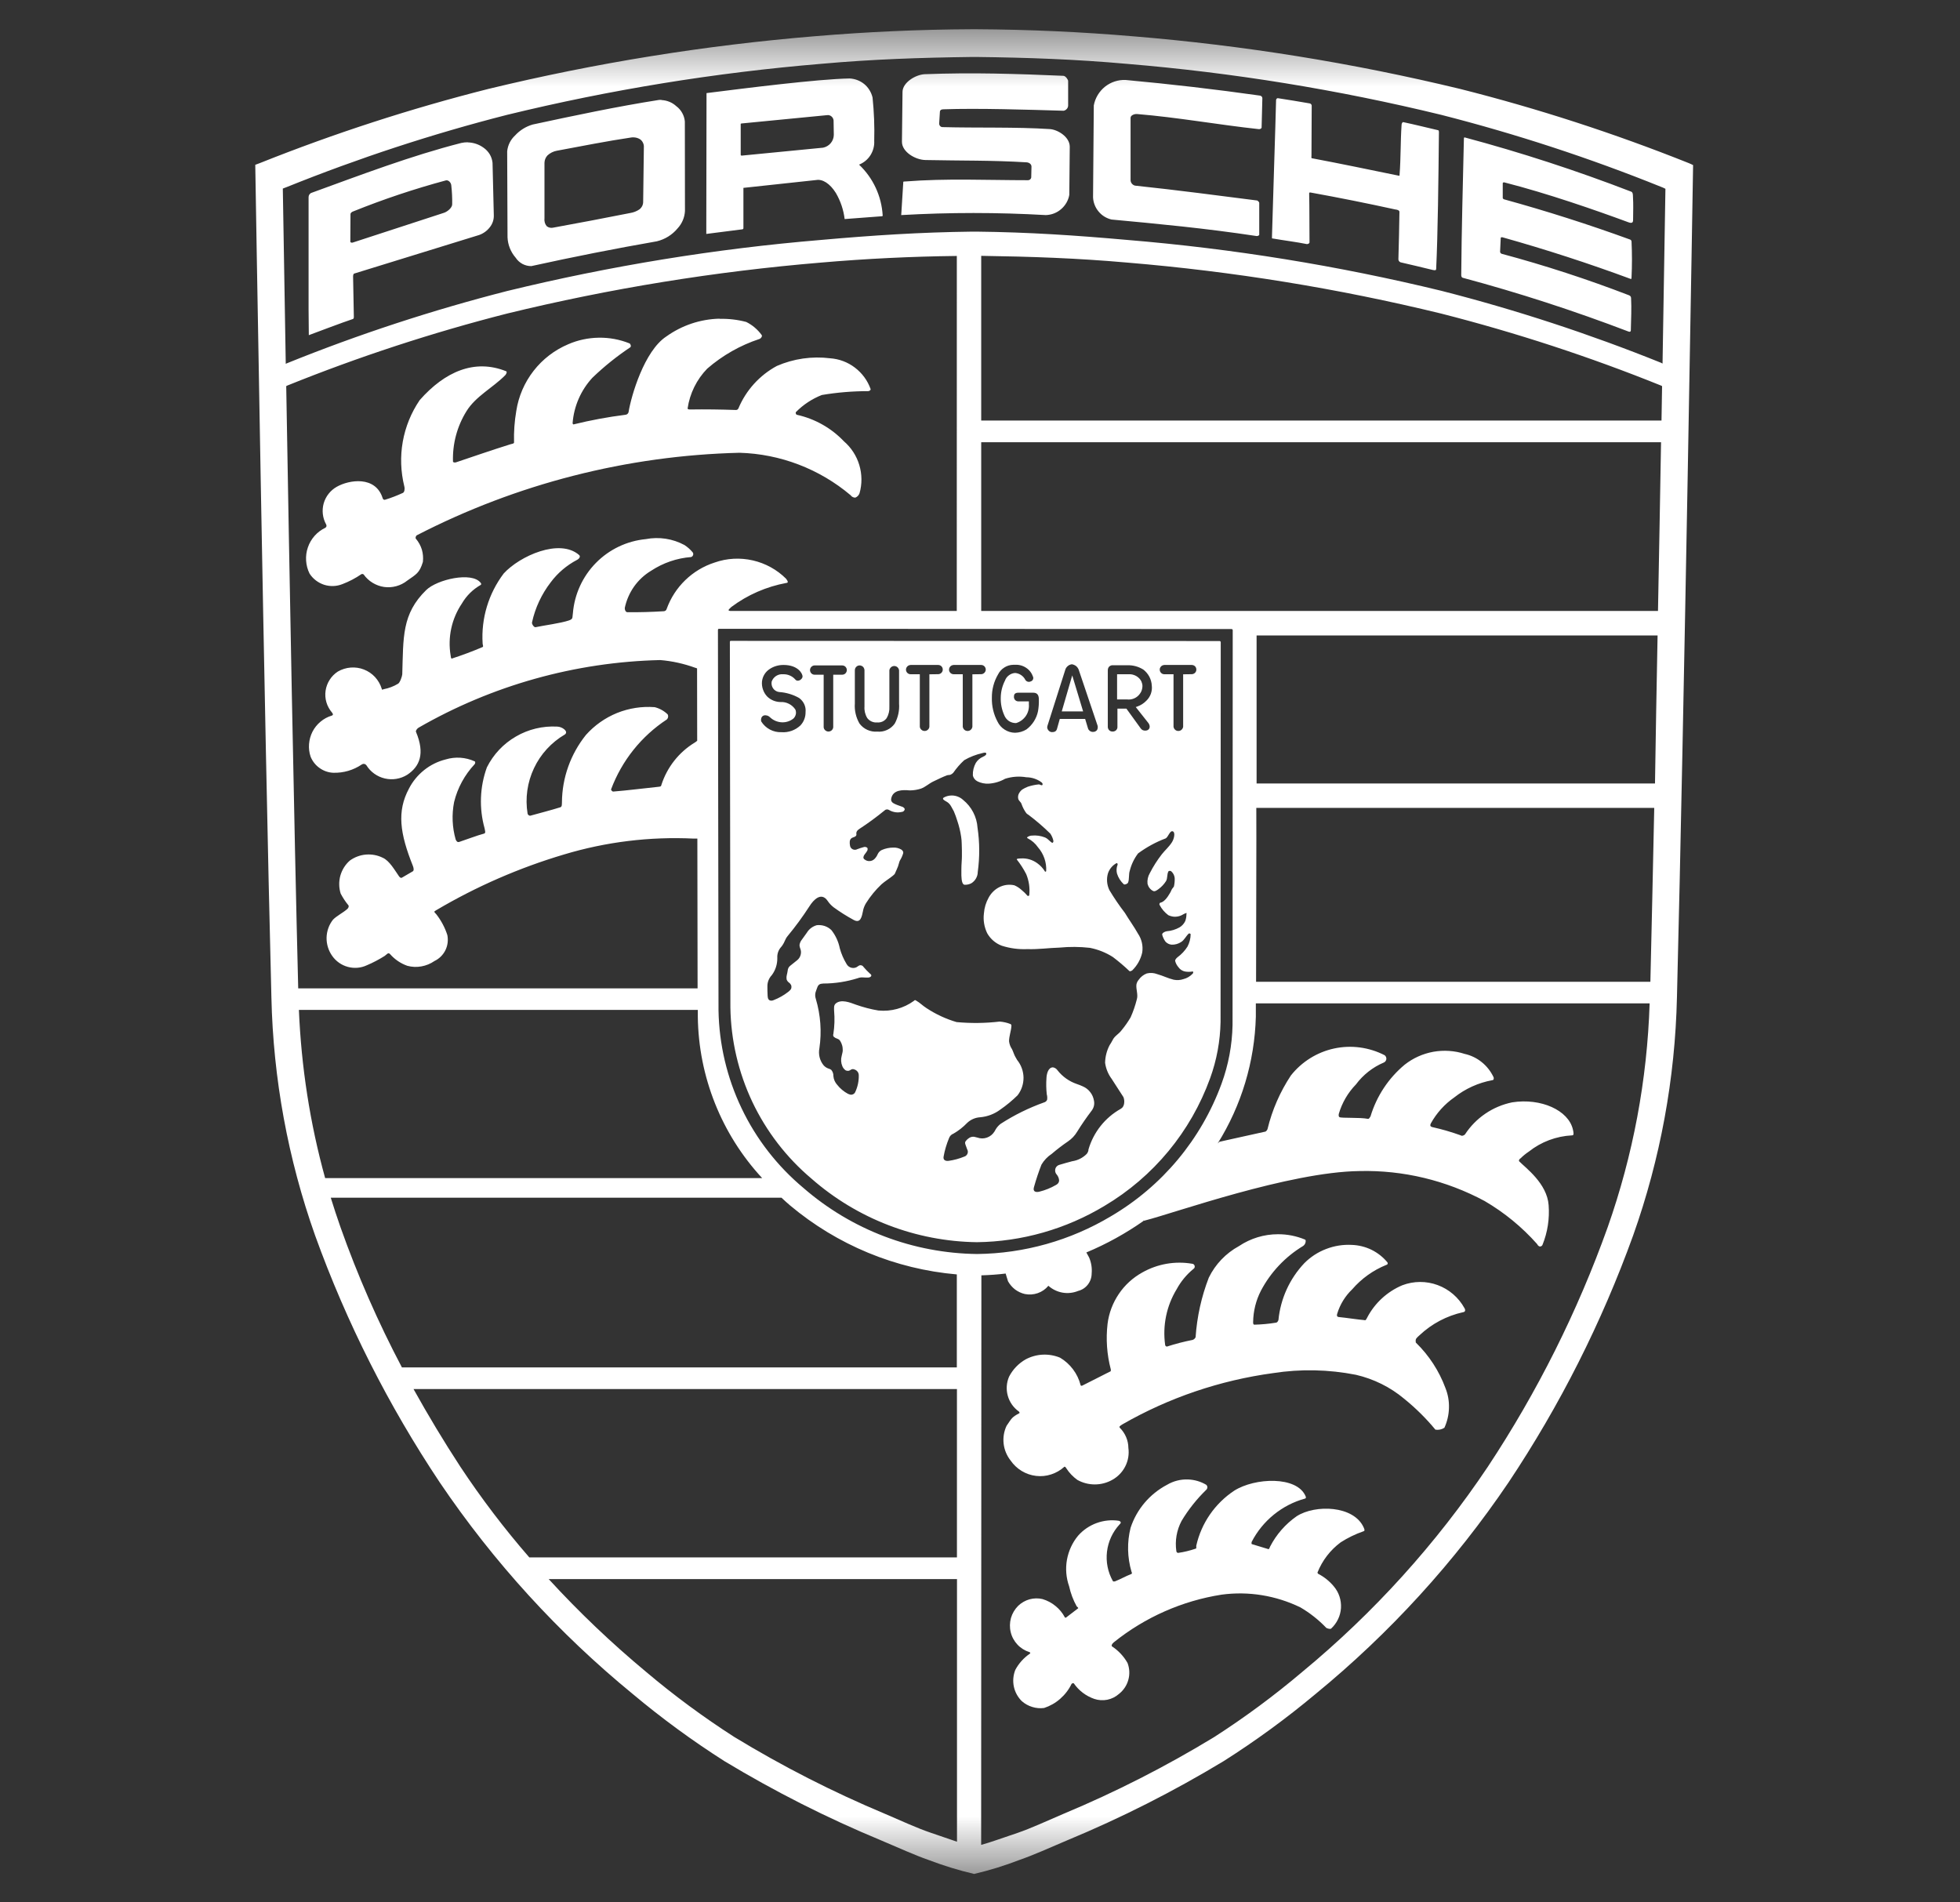 <svg width="34" height="33" viewBox="0 0 34 33" fill="none" xmlns="http://www.w3.org/2000/svg">
<rect x="0" y="0" width="34" height="33" fill="#333333" stroke="none"/>
<mask id="mask0_554_1865" style="mask-type:luminance" maskUnits="userSpaceOnUse" x="0" y="0" width="33" height="33">
<path d="M32.898 0.507H0.898V32.507H32.898V0.507Z" fill="white"/>
</mask>
<g mask="url(#mask0_554_1865)">
<path d="M16.861 0.507C15.952 0.511 15.044 0.552 14.138 0.628C12.23 0.786 10.336 1.091 8.474 1.542C7.125 1.883 5.8 2.313 4.508 2.829L4.428 2.859C4.428 2.859 4.585 12.516 4.708 17.3C4.739 18.709 4.995 20.103 5.466 21.431C6.011 22.942 6.738 24.38 7.629 25.716C8.562 27.096 9.69 28.332 10.978 29.387C11.482 29.809 12.013 30.198 12.568 30.551C13.438 31.076 14.346 31.536 15.285 31.925C15.596 32.056 15.866 32.181 16.112 32.266C16.368 32.364 16.631 32.444 16.898 32.507C17.166 32.444 17.429 32.363 17.685 32.264C17.928 32.18 18.201 32.056 18.512 31.924C19.45 31.535 20.358 31.075 21.228 30.549C21.783 30.197 22.315 29.808 22.82 29.386C24.108 28.331 25.235 27.095 26.168 25.716C27.059 24.381 27.785 22.942 28.33 21.431C28.802 20.103 29.058 18.709 29.09 17.3C29.212 12.516 29.37 2.864 29.37 2.864C29.346 2.851 29.32 2.84 29.294 2.829C28.002 2.313 26.676 1.882 25.326 1.542C23.465 1.092 21.571 0.787 19.662 0.63C18.757 0.553 17.849 0.512 16.94 0.507H16.861ZM16.861 0.988H16.937C17.842 0.999 18.654 1.028 19.554 1.108C21.39 1.261 23.21 1.556 25 1.992C26.298 2.323 27.572 2.74 28.814 3.241C28.84 3.251 28.866 3.262 28.89 3.275L28.84 6.307C28.832 6.302 28.823 6.297 28.814 6.293C27.573 5.793 26.299 5.375 25.001 5.044C23.211 4.609 21.39 4.314 19.554 4.162C18.654 4.082 17.846 4.028 16.941 4.018H16.864C15.958 4.029 15.144 4.082 14.244 4.162C12.408 4.315 10.588 4.612 8.798 5.048C7.5 5.38 6.226 5.797 4.984 6.299C4.974 6.302 4.965 6.307 4.957 6.312L4.906 3.271L4.984 3.241C6.226 2.741 7.5 2.323 8.797 1.992C10.587 1.556 12.409 1.26 14.245 1.107C15.145 1.027 15.956 1 16.861 0.988ZM17.245 1.276C16.844 1.269 16.443 1.272 16.042 1.287C15.881 1.294 15.658 1.432 15.656 1.593L15.646 2.458C15.644 2.634 15.876 2.772 16.053 2.776C16.669 2.789 17.213 2.779 17.81 2.816C17.854 2.82 17.893 2.847 17.893 2.891L17.889 3.064C17.89 3.072 17.889 3.081 17.886 3.088C17.884 3.096 17.879 3.103 17.873 3.109C17.868 3.115 17.861 3.119 17.853 3.122C17.846 3.125 17.837 3.126 17.829 3.126C17.134 3.126 16.408 3.092 15.705 3.148C15.668 3.151 15.669 3.142 15.668 3.179L15.636 3.691L15.633 3.731C16.469 3.683 17.307 3.683 18.142 3.731C18.24 3.728 18.334 3.692 18.407 3.628C18.482 3.564 18.532 3.477 18.549 3.381L18.557 2.546C18.557 2.373 18.346 2.247 18.209 2.239C17.62 2.201 16.949 2.221 16.35 2.205C16.342 2.205 16.334 2.203 16.326 2.2C16.319 2.196 16.312 2.191 16.307 2.185C16.301 2.179 16.297 2.171 16.295 2.163C16.292 2.155 16.291 2.147 16.292 2.139L16.304 1.946C16.304 1.908 16.329 1.897 16.366 1.896C16.958 1.875 17.842 1.903 18.449 1.921C18.471 1.918 18.491 1.906 18.506 1.889C18.521 1.872 18.529 1.851 18.529 1.828V1.405C18.529 1.383 18.486 1.316 18.445 1.315C18.045 1.297 17.645 1.283 17.245 1.276ZM14.738 1.361C14.174 1.372 12.95 1.528 12.256 1.615L12.252 4.027V4.058L12.878 3.978C12.881 3.977 12.884 3.976 12.886 3.975C12.888 3.974 12.89 3.972 12.892 3.97C12.895 3.966 12.896 3.961 12.896 3.956V3.259L14.158 3.123C14.269 3.103 14.398 3.184 14.5 3.348C14.581 3.487 14.633 3.641 14.652 3.8L15.274 3.753C15.288 3.753 15.314 3.753 15.312 3.74C15.293 3.404 15.147 3.088 14.902 2.856C14.984 2.823 15.053 2.766 15.1 2.692C15.147 2.617 15.17 2.531 15.165 2.443C15.172 2.192 15.162 1.941 15.136 1.691C15.114 1.6 15.064 1.518 14.992 1.458C14.919 1.399 14.829 1.365 14.736 1.361H14.738ZM19.525 1.387C19.395 1.382 19.268 1.424 19.167 1.505C19.066 1.587 18.997 1.702 18.974 1.829L18.961 3.423C18.965 3.513 18.999 3.6 19.057 3.669C19.114 3.739 19.193 3.787 19.281 3.808C20.094 3.884 20.894 3.958 21.801 4.095C21.816 4.095 21.844 4.085 21.844 4.072V3.518C21.844 3.506 21.817 3.48 21.808 3.478C21.202 3.401 20.404 3.295 19.689 3.22C19.668 3.215 19.649 3.203 19.635 3.186C19.621 3.17 19.613 3.149 19.612 3.127V2.044C19.612 1.999 19.678 1.975 19.724 1.978C20.429 2.036 21.132 2.164 21.836 2.24C21.854 2.243 21.884 2.231 21.885 2.212L21.898 1.703C21.898 1.692 21.893 1.682 21.886 1.674C21.879 1.667 21.87 1.661 21.86 1.659C21.084 1.549 20.305 1.459 19.525 1.387ZM22.165 1.703C22.149 1.703 22.136 1.722 22.136 1.736C22.128 2.102 22.076 3.679 22.065 4.099V4.135C22.272 4.171 22.5 4.199 22.669 4.234C22.688 4.236 22.716 4.223 22.716 4.204C22.713 3.928 22.716 3.607 22.71 3.356C22.71 3.339 22.718 3.337 22.737 3.34C23.229 3.429 23.718 3.527 24.206 3.634C24.217 3.634 24.276 3.643 24.276 3.674C24.272 3.963 24.266 4.207 24.258 4.496C24.258 4.508 24.261 4.519 24.268 4.529C24.274 4.538 24.284 4.546 24.294 4.55C24.488 4.594 24.672 4.639 24.854 4.683C24.904 4.694 24.912 4.684 24.913 4.667C24.942 4.066 24.953 3.102 24.961 2.288C24.961 2.277 24.957 2.261 24.948 2.259C24.744 2.212 24.552 2.163 24.344 2.119C24.325 2.115 24.314 2.146 24.313 2.166C24.293 2.463 24.301 2.739 24.278 3.035C24.278 3.046 24.278 3.051 24.266 3.048C23.773 2.947 23.246 2.837 22.757 2.745C22.744 2.743 22.749 2.719 22.75 2.704L22.754 1.833C22.754 1.824 22.75 1.815 22.744 1.808C22.738 1.8 22.729 1.796 22.72 1.794C22.535 1.762 22.351 1.731 22.165 1.703ZM11.477 1.734C11.461 1.732 11.444 1.732 11.428 1.734C10.704 1.848 9.976 2.002 9.241 2.16C9.123 2.194 9.017 2.26 8.934 2.351C8.857 2.422 8.809 2.519 8.798 2.624L8.804 4.115C8.809 4.246 8.859 4.371 8.945 4.47C8.974 4.515 9.015 4.552 9.062 4.578C9.11 4.603 9.163 4.617 9.217 4.616C9.94 4.457 10.666 4.313 11.394 4.186C11.534 4.152 11.66 4.075 11.752 3.964C11.83 3.881 11.877 3.772 11.882 3.658L11.88 2.107C11.875 2.055 11.86 2.005 11.834 1.959C11.809 1.914 11.775 1.874 11.733 1.843C11.663 1.778 11.573 1.741 11.478 1.736L11.477 1.734ZM14.353 1.996C14.379 1.995 14.405 2.003 14.425 2.021C14.445 2.038 14.457 2.062 14.46 2.088L14.464 2.34C14.463 2.393 14.444 2.444 14.41 2.484C14.376 2.524 14.329 2.552 14.277 2.562L12.861 2.7L12.849 2.689V2.147L12.861 2.142L14.342 1.998C14.346 1.997 14.35 1.997 14.353 1.998V1.996ZM10.993 2.383C11.03 2.384 11.065 2.394 11.097 2.412C11.121 2.427 11.14 2.448 11.152 2.473C11.165 2.498 11.171 2.526 11.169 2.554L11.157 3.492C11.158 3.519 11.153 3.546 11.142 3.57C11.13 3.595 11.113 3.616 11.092 3.632C11.044 3.665 10.989 3.686 10.932 3.695C10.489 3.783 10.046 3.867 9.602 3.948C9.582 3.953 9.561 3.954 9.541 3.95C9.521 3.946 9.502 3.938 9.485 3.925C9.47 3.907 9.458 3.886 9.451 3.863C9.445 3.84 9.442 3.816 9.445 3.792V2.824C9.446 2.776 9.465 2.73 9.498 2.695C9.543 2.654 9.599 2.626 9.658 2.615C10.045 2.543 10.552 2.443 10.949 2.385C10.964 2.383 10.978 2.382 10.993 2.383ZM25.406 2.383L25.405 2.384C25.394 2.384 25.394 2.4 25.394 2.409C25.376 3.217 25.354 3.966 25.348 4.774C25.348 4.791 25.356 4.814 25.372 4.818C26.346 5.079 27.306 5.391 28.249 5.751C28.292 5.766 28.29 5.734 28.29 5.721C28.294 5.537 28.304 5.351 28.294 5.167C28.293 5.157 28.29 5.148 28.284 5.14C28.278 5.133 28.27 5.127 28.261 5.123C27.537 4.844 26.798 4.603 26.048 4.402C26.041 4.399 26.034 4.394 26.03 4.388C26.025 4.382 26.023 4.375 26.022 4.367L26.033 4.127C26.033 4.116 26.052 4.114 26.062 4.116C26.814 4.327 27.557 4.568 28.289 4.839C28.302 4.843 28.302 4.825 28.302 4.814C28.312 4.606 28.312 4.397 28.302 4.189C28.302 4.182 28.299 4.174 28.294 4.168C28.29 4.162 28.283 4.157 28.276 4.155C27.557 3.893 26.829 3.661 26.092 3.458C26.081 3.455 26.068 3.444 26.068 3.433V3.178C26.068 3.167 26.085 3.16 26.096 3.164C26.848 3.356 27.674 3.644 28.249 3.856C28.3 3.875 28.329 3.867 28.329 3.82C28.329 3.611 28.337 3.596 28.326 3.388C28.324 3.361 28.321 3.335 28.297 3.325C27.351 2.96 26.385 2.645 25.405 2.383H25.406ZM8.113 2.468C8.075 2.468 8.038 2.472 8.001 2.48C7.134 2.701 6.264 3.032 5.393 3.349C5.381 3.357 5.371 3.367 5.364 3.379C5.357 3.391 5.353 3.405 5.353 3.419V5.373L5.357 5.814C5.357 5.814 5.985 5.577 6.121 5.534C6.138 5.528 6.138 5.511 6.138 5.492L6.125 4.799C6.125 4.779 6.128 4.75 6.146 4.745L8.313 4.076C8.386 4.05 8.45 4.003 8.497 3.942C8.544 3.883 8.569 3.809 8.566 3.733L8.544 2.823C8.538 2.77 8.521 2.719 8.494 2.674C8.466 2.629 8.429 2.59 8.385 2.56C8.306 2.503 8.211 2.472 8.113 2.47V2.468ZM7.732 3.13C7.78 3.116 7.825 3.171 7.828 3.213C7.841 3.324 7.846 3.435 7.844 3.547C7.842 3.607 7.756 3.676 7.697 3.693L6.118 4.208C6.104 4.213 6.077 4.208 6.077 4.192L6.08 3.715C6.08 3.692 6.106 3.674 6.128 3.667C6.651 3.456 7.187 3.277 7.732 3.13ZM17.021 4.438C17.892 4.451 18.682 4.478 19.554 4.555C21.389 4.708 23.209 5.003 24.998 5.439C26.297 5.77 27.571 6.187 28.813 6.688C28.82 6.691 28.826 6.694 28.832 6.698C28.828 6.897 28.825 7.096 28.822 7.295H17.021V4.438ZM16.598 4.44L16.597 10.598H12.668C12.61 10.592 12.648 10.567 12.688 10.528C12.969 10.318 13.296 10.176 13.641 10.112C13.67 10.11 13.678 10.094 13.637 10.04C13.478 9.881 13.277 9.771 13.058 9.721C12.838 9.671 12.61 9.683 12.397 9.758C12.206 9.819 12.032 9.924 11.888 10.063C11.744 10.202 11.633 10.373 11.565 10.562C11.562 10.573 11.556 10.584 11.546 10.592C11.536 10.599 11.524 10.603 11.512 10.603C11.303 10.616 11.094 10.622 10.885 10.62C10.852 10.62 10.836 10.578 10.838 10.546C10.866 10.412 10.921 10.286 10.999 10.175C11.078 10.064 11.179 9.97 11.296 9.9C11.503 9.764 11.741 9.682 11.988 9.663C11.996 9.66 12.004 9.656 12.01 9.65C12.016 9.644 12.021 9.636 12.023 9.628C12.026 9.62 12.027 9.611 12.025 9.602C12.023 9.594 12.02 9.586 12.014 9.579C11.974 9.531 11.927 9.49 11.874 9.455C11.669 9.344 11.432 9.308 11.202 9.352C10.874 9.384 10.568 9.53 10.337 9.765C10.106 10 9.965 10.309 9.938 10.637C9.925 10.717 9.946 10.736 9.868 10.763C9.718 10.813 9.438 10.848 9.289 10.88C9.262 10.884 9.222 10.823 9.229 10.796C9.284 10.543 9.396 10.305 9.554 10.1C9.675 9.938 9.831 9.806 10.01 9.712C10.045 9.695 10.077 9.654 10.045 9.627C9.708 9.334 9.017 9.643 8.738 9.948C8.475 10.296 8.345 10.726 8.372 11.162C8.372 11.183 8.39 11.216 8.372 11.224C8.197 11.299 8.019 11.365 7.838 11.424C7.822 11.428 7.82 11.387 7.817 11.371C7.764 11.056 7.834 10.733 8.013 10.468C8.091 10.334 8.204 10.223 8.338 10.147C8.352 10.139 8.349 10.123 8.338 10.11C8.185 9.911 7.58 10.053 7.394 10.235C6.968 10.651 6.998 11.055 6.978 11.697C6.977 11.728 6.938 11.845 6.904 11.861C6.828 11.907 6.745 11.938 6.658 11.955C6.63 11.963 6.628 11.973 6.621 11.945C6.598 11.87 6.558 11.802 6.505 11.744C6.452 11.687 6.386 11.642 6.313 11.614C6.24 11.585 6.161 11.574 6.083 11.58C6.005 11.586 5.929 11.61 5.861 11.649C5.804 11.686 5.755 11.735 5.719 11.792C5.682 11.849 5.658 11.914 5.648 11.981C5.638 12.048 5.643 12.117 5.662 12.182C5.681 12.247 5.714 12.307 5.758 12.359C5.778 12.382 5.785 12.404 5.754 12.414C5.683 12.435 5.617 12.471 5.56 12.519C5.502 12.567 5.455 12.626 5.421 12.692C5.387 12.759 5.367 12.831 5.361 12.906C5.355 12.98 5.364 13.055 5.388 13.126C5.42 13.205 5.474 13.274 5.544 13.323C5.614 13.373 5.697 13.402 5.782 13.405C5.958 13.41 6.13 13.36 6.276 13.261C6.282 13.257 6.289 13.254 6.296 13.252C6.303 13.251 6.311 13.25 6.318 13.252C6.326 13.253 6.333 13.255 6.339 13.259C6.346 13.264 6.351 13.269 6.356 13.275C6.428 13.391 6.543 13.473 6.676 13.504C6.808 13.535 6.948 13.512 7.064 13.44C7.28 13.297 7.376 13.076 7.216 12.695C7.206 12.674 7.242 12.633 7.261 12.623C8.538 11.888 9.98 11.484 11.453 11.45C11.661 11.467 11.865 11.513 12.061 11.584C12.072 11.586 12.082 11.59 12.092 11.595L12.094 12.85C12.081 12.862 12.065 12.873 12.049 12.883C11.775 13.05 11.571 13.311 11.473 13.616C11.468 13.639 11.465 13.644 11.426 13.648C11.169 13.674 10.894 13.711 10.638 13.731C10.624 13.733 10.596 13.706 10.601 13.691C10.787 13.195 11.125 12.771 11.568 12.48C11.579 12.469 11.587 12.454 11.589 12.438C11.592 12.422 11.589 12.405 11.581 12.391C11.518 12.331 11.441 12.288 11.357 12.267C11.134 12.25 10.911 12.285 10.704 12.368C10.497 12.452 10.312 12.583 10.164 12.749C9.898 13.081 9.751 13.492 9.748 13.916C9.746 13.945 9.752 13.993 9.722 14.003C9.557 14.055 9.374 14.101 9.202 14.149C9.182 14.155 9.156 14.135 9.152 14.114C9.108 13.846 9.147 13.572 9.263 13.326C9.378 13.081 9.566 12.877 9.8 12.74C9.868 12.687 9.749 12.604 9.664 12.604C9.414 12.591 9.166 12.65 8.95 12.776C8.733 12.901 8.558 13.087 8.446 13.311C8.323 13.65 8.309 14.02 8.406 14.368C8.41 14.399 8.432 14.452 8.398 14.46C8.293 14.486 8.045 14.58 7.968 14.604C7.94 14.614 7.921 14.6 7.905 14.564C7.844 14.353 7.835 14.13 7.877 13.914C7.937 13.667 8.061 13.441 8.234 13.256C8.245 13.243 8.249 13.213 8.234 13.207C8.076 13.135 7.897 13.123 7.73 13.174C7.594 13.208 7.467 13.271 7.358 13.358C7.248 13.446 7.158 13.555 7.094 13.68C6.882 14.076 6.937 14.457 7.162 15.02C7.173 15.047 7.186 15.098 7.162 15.114L6.98 15.22C6.957 15.238 6.937 15.223 6.921 15.2C6.848 15.096 6.756 14.931 6.641 14.88C6.551 14.835 6.45 14.816 6.349 14.824C6.249 14.832 6.152 14.868 6.07 14.927C5.99 14.996 5.933 15.088 5.904 15.19C5.876 15.292 5.878 15.401 5.91 15.502C5.948 15.573 5.992 15.642 6.044 15.704C6.057 15.723 6.042 15.752 6.026 15.767C5.948 15.836 5.84 15.887 5.776 15.954C5.706 16.043 5.668 16.152 5.665 16.265C5.663 16.378 5.697 16.489 5.762 16.581C5.828 16.675 5.923 16.742 6.033 16.772C6.142 16.802 6.259 16.793 6.362 16.745C6.47 16.7 6.573 16.645 6.672 16.583C6.708 16.559 6.732 16.515 6.765 16.549C6.846 16.642 6.949 16.712 7.064 16.753C7.144 16.775 7.227 16.779 7.309 16.764C7.39 16.75 7.468 16.718 7.536 16.671C7.618 16.632 7.685 16.566 7.726 16.484C7.766 16.403 7.778 16.31 7.76 16.22C7.718 16.09 7.653 15.968 7.569 15.86C7.525 15.813 7.522 15.816 7.569 15.788C8.265 15.377 9.008 15.053 9.782 14.823C10.512 14.603 11.274 14.51 12.036 14.547H12.097L12.101 17.145H5.173C5.101 14.302 5.018 9.799 4.965 6.698C4.971 6.694 4.977 6.691 4.984 6.688C6.226 6.187 7.499 5.77 8.797 5.439C10.586 5.003 12.407 4.708 14.242 4.555C15.027 4.487 15.813 4.449 16.6 4.44H16.598ZM12.481 5.528C12.149 5.536 11.827 5.644 11.557 5.838C11.176 6.088 10.949 6.868 10.904 7.147C10.902 7.16 10.895 7.171 10.885 7.18C10.876 7.189 10.863 7.194 10.85 7.195C10.547 7.233 10.246 7.289 9.949 7.362C9.94 7.363 9.933 7.348 9.933 7.339C9.956 7.045 10.077 6.768 10.277 6.552C10.48 6.357 10.7 6.18 10.934 6.024C10.952 6.01 10.94 5.964 10.918 5.956C10.749 5.888 10.568 5.855 10.386 5.858C10.203 5.861 10.023 5.899 9.856 5.972C9.62 6.072 9.413 6.231 9.256 6.433C9.098 6.636 8.995 6.875 8.956 7.128C8.925 7.309 8.912 7.492 8.917 7.675C8.92 7.697 8.877 7.699 8.857 7.706C8.529 7.808 8.185 7.928 7.91 8.02C7.897 8.026 7.858 8.023 7.858 8.007C7.848 7.699 7.929 7.395 8.092 7.133C8.252 6.873 8.549 6.727 8.765 6.508C8.78 6.492 8.802 6.449 8.78 6.44C8.233 6.22 7.717 6.446 7.281 6.94C7.133 7.157 7.033 7.403 6.987 7.661C6.941 7.919 6.951 8.184 7.014 8.439C7.026 8.487 7.014 8.539 6.989 8.55C6.89 8.596 6.787 8.636 6.682 8.668C6.678 8.67 6.673 8.67 6.668 8.67C6.663 8.669 6.658 8.668 6.654 8.665C6.65 8.663 6.646 8.659 6.644 8.655C6.641 8.651 6.639 8.646 6.638 8.642C6.514 8.247 6.052 8.324 5.842 8.444C5.732 8.506 5.65 8.61 5.615 8.732C5.581 8.854 5.596 8.985 5.657 9.096C5.66 9.101 5.662 9.106 5.663 9.112C5.664 9.117 5.664 9.123 5.663 9.128C5.662 9.134 5.659 9.139 5.656 9.144C5.653 9.148 5.649 9.152 5.644 9.155C5.573 9.189 5.51 9.236 5.458 9.294C5.406 9.353 5.366 9.421 5.341 9.495C5.315 9.569 5.305 9.647 5.31 9.725C5.315 9.803 5.335 9.88 5.37 9.95C5.429 10.042 5.519 10.11 5.623 10.144C5.727 10.177 5.84 10.173 5.941 10.132C6.057 10.088 6.167 10.03 6.269 9.96C6.276 9.957 6.283 9.956 6.29 9.957C6.297 9.958 6.304 9.961 6.309 9.966C6.35 10.024 6.403 10.073 6.464 10.11C6.525 10.147 6.593 10.172 6.663 10.182C6.734 10.192 6.806 10.187 6.875 10.168C6.944 10.149 7.008 10.117 7.064 10.072C7.217 9.963 7.277 9.944 7.336 9.747C7.344 9.675 7.338 9.603 7.318 9.534C7.297 9.465 7.262 9.402 7.216 9.347C7.2 9.334 7.214 9.293 7.233 9.284C8.966 8.391 10.879 7.902 12.828 7.854C13.535 7.874 14.215 8.134 14.756 8.591C14.765 8.604 14.777 8.615 14.792 8.622C14.806 8.629 14.822 8.633 14.838 8.632C14.855 8.625 14.87 8.615 14.882 8.602C14.895 8.589 14.904 8.574 14.91 8.557C14.956 8.397 14.954 8.226 14.906 8.066C14.858 7.906 14.765 7.763 14.638 7.654C14.418 7.423 14.134 7.264 13.822 7.195C13.806 7.191 13.796 7.156 13.809 7.146C13.936 7.018 14.088 6.918 14.256 6.852C14.522 6.807 14.792 6.785 15.062 6.785C15.081 6.784 15.109 6.766 15.102 6.748C15.05 6.601 14.955 6.472 14.83 6.377C14.706 6.282 14.556 6.226 14.4 6.215C14.085 6.176 13.766 6.222 13.476 6.348C13.176 6.51 12.94 6.771 12.809 7.085C12.805 7.093 12.799 7.1 12.792 7.105C12.784 7.11 12.775 7.112 12.766 7.112C12.503 7.103 12.239 7.099 11.974 7.103C11.956 7.103 11.928 7.103 11.928 7.084C11.966 6.825 12.085 6.583 12.268 6.395C12.533 6.165 12.841 5.99 13.174 5.88C13.2 5.872 13.228 5.832 13.213 5.812C13.143 5.716 13.052 5.638 12.945 5.585C12.794 5.545 12.639 5.527 12.482 5.531L12.481 5.528ZM17.021 7.671H28.814C28.798 8.585 28.781 9.582 28.761 10.598H17.021V7.671ZM12.473 10.908L21.361 10.912C21.366 10.912 21.372 10.913 21.376 10.916C21.38 10.92 21.383 10.924 21.384 10.93L21.381 17.78C21.374 18.128 21.31 18.472 21.19 18.799C20.837 19.765 20.158 20.578 19.27 21.099C18.569 21.518 17.768 21.744 16.95 21.753C15.842 21.74 14.774 21.334 13.937 20.607C13.485 20.229 13.119 19.759 12.865 19.227C12.611 18.696 12.474 18.116 12.464 17.527L12.454 10.934C12.454 10.916 12.456 10.908 12.473 10.908ZM21.798 11.023H28.754C28.738 11.883 28.721 12.751 28.709 13.591H21.798V11.598V11.023ZM12.68 11.117C12.662 11.117 12.661 11.124 12.661 11.142L12.67 17.479C12.679 18.045 12.809 18.603 13.051 19.115C13.294 19.626 13.643 20.08 14.076 20.445C14.871 21.143 15.889 21.534 16.946 21.548C17.727 21.539 18.491 21.321 19.16 20.918C20.009 20.414 20.656 19.632 20.992 18.704C21.106 18.39 21.167 18.059 21.173 17.726L21.176 11.139C21.176 11.136 21.175 11.134 21.174 11.131C21.173 11.129 21.171 11.127 21.169 11.125C21.167 11.123 21.165 11.122 21.162 11.121C21.16 11.12 21.157 11.12 21.154 11.12L12.68 11.117ZM18.594 11.523C18.595 11.523 18.594 11.523 18.594 11.523C18.62 11.527 18.646 11.538 18.667 11.554C18.687 11.571 18.703 11.593 18.712 11.617L19.034 12.571C19.041 12.586 19.044 12.602 19.043 12.618C19.043 12.634 19.038 12.65 19.03 12.664C19.022 12.675 19.011 12.683 18.998 12.689C18.986 12.694 18.972 12.697 18.958 12.696C18.94 12.697 18.922 12.691 18.907 12.681C18.892 12.67 18.88 12.655 18.874 12.637L18.824 12.471H18.384L18.336 12.642C18.322 12.695 18.282 12.7 18.241 12.7C18.229 12.698 18.218 12.694 18.208 12.688C18.198 12.681 18.189 12.673 18.182 12.663C18.175 12.653 18.17 12.642 18.167 12.63C18.165 12.618 18.166 12.605 18.169 12.594L18.478 11.623C18.485 11.596 18.5 11.573 18.521 11.555C18.542 11.537 18.567 11.526 18.594 11.523ZM17.577 11.532C17.587 11.532 17.598 11.532 17.608 11.532C17.676 11.528 17.743 11.546 17.8 11.584C17.857 11.621 17.899 11.677 17.921 11.742C17.924 11.749 17.925 11.758 17.924 11.766C17.924 11.774 17.921 11.782 17.917 11.79C17.913 11.797 17.908 11.804 17.902 11.809C17.895 11.814 17.888 11.818 17.88 11.82C17.864 11.829 17.845 11.83 17.828 11.825C17.811 11.82 17.796 11.809 17.786 11.793C17.77 11.76 17.745 11.732 17.714 11.711C17.683 11.69 17.648 11.677 17.61 11.674C17.571 11.676 17.533 11.69 17.502 11.714C17.47 11.737 17.446 11.77 17.433 11.807C17.386 11.899 17.361 12 17.36 12.103C17.357 12.207 17.378 12.311 17.421 12.407C17.437 12.448 17.465 12.483 17.502 12.508C17.539 12.532 17.582 12.544 17.626 12.543C17.695 12.523 17.754 12.479 17.795 12.42C17.835 12.361 17.854 12.29 17.848 12.219V12.167H17.668C17.657 12.167 17.646 12.165 17.636 12.161C17.626 12.157 17.617 12.151 17.609 12.143C17.602 12.135 17.596 12.125 17.593 12.115C17.589 12.105 17.588 12.094 17.589 12.083C17.589 12.052 17.598 12.016 17.668 12.016H17.924C18.009 12.016 18.021 12.08 18.021 12.136C18.023 12.204 18.018 12.272 18.006 12.339C17.98 12.464 17.909 12.576 17.806 12.653C17.746 12.69 17.677 12.71 17.606 12.711C17.543 12.71 17.481 12.691 17.428 12.657C17.374 12.623 17.331 12.575 17.304 12.518C17.236 12.391 17.202 12.248 17.206 12.104C17.204 11.962 17.241 11.822 17.313 11.699C17.338 11.65 17.375 11.608 17.422 11.579C17.468 11.549 17.522 11.533 17.577 11.532ZM13.593 11.535C13.595 11.535 13.597 11.535 13.598 11.535C13.842 11.537 13.922 11.683 13.922 11.735C13.922 11.781 13.841 11.841 13.796 11.787C13.77 11.757 13.738 11.734 13.701 11.718C13.665 11.702 13.626 11.695 13.586 11.696C13.543 11.692 13.5 11.702 13.464 11.725C13.428 11.748 13.4 11.783 13.386 11.824C13.382 11.844 13.383 11.865 13.387 11.885C13.391 11.905 13.399 11.924 13.411 11.941C13.422 11.958 13.437 11.972 13.455 11.983C13.472 11.994 13.492 12.001 13.512 12.004C13.637 12.012 13.759 12.048 13.868 12.111H13.866C13.903 12.138 13.933 12.175 13.952 12.217C13.971 12.259 13.979 12.305 13.974 12.351C13.976 12.437 13.944 12.521 13.885 12.584C13.841 12.625 13.789 12.657 13.733 12.677C13.676 12.697 13.616 12.706 13.556 12.701C13.486 12.704 13.417 12.688 13.355 12.655C13.294 12.623 13.242 12.574 13.205 12.515C13.2 12.502 13.192 12.431 13.25 12.411C13.27 12.406 13.291 12.407 13.31 12.413C13.329 12.419 13.346 12.43 13.36 12.445C13.417 12.498 13.491 12.528 13.568 12.53C13.639 12.532 13.71 12.508 13.765 12.463C13.785 12.443 13.799 12.418 13.805 12.39C13.811 12.363 13.808 12.334 13.797 12.308C13.769 12.266 13.731 12.232 13.686 12.209C13.641 12.186 13.59 12.175 13.54 12.178C13.454 12.177 13.372 12.144 13.31 12.084C13.277 12.05 13.252 12.009 13.236 11.963C13.22 11.918 13.214 11.87 13.218 11.823C13.223 11.779 13.237 11.736 13.26 11.699C13.283 11.661 13.315 11.629 13.352 11.605C13.423 11.558 13.507 11.534 13.593 11.535ZM15.792 11.535C15.792 11.535 15.791 11.535 15.792 11.535C15.794 11.535 15.798 11.535 15.801 11.535H16.274C16.296 11.535 16.316 11.543 16.331 11.558C16.346 11.573 16.354 11.594 16.354 11.615C16.354 11.636 16.346 11.656 16.331 11.671C16.316 11.686 16.296 11.695 16.274 11.695L16.122 11.697V12.607C16.12 12.627 16.11 12.646 16.095 12.659C16.079 12.673 16.06 12.68 16.039 12.68C16.019 12.68 15.999 12.673 15.984 12.659C15.968 12.646 15.958 12.627 15.956 12.607V11.696H15.801C15.78 11.697 15.759 11.69 15.743 11.676C15.727 11.662 15.718 11.642 15.716 11.621C15.715 11.6 15.722 11.579 15.737 11.563C15.751 11.547 15.771 11.537 15.792 11.536V11.535ZM16.538 11.535C16.539 11.535 16.539 11.535 16.54 11.535C16.542 11.535 16.545 11.535 16.548 11.535H17.02C17.041 11.535 17.061 11.543 17.076 11.558C17.091 11.573 17.1 11.594 17.1 11.615C17.1 11.636 17.091 11.656 17.076 11.671C17.061 11.686 17.041 11.695 17.02 11.695L16.868 11.697V12.607C16.865 12.627 16.855 12.646 16.84 12.659C16.825 12.673 16.805 12.68 16.784 12.68C16.764 12.68 16.744 12.673 16.729 12.659C16.714 12.646 16.704 12.627 16.701 12.607V11.696H16.548C16.527 11.697 16.506 11.69 16.49 11.676C16.474 11.662 16.464 11.642 16.463 11.621C16.462 11.6 16.469 11.579 16.483 11.563C16.497 11.547 16.517 11.537 16.538 11.536V11.535ZM20.192 11.535C20.193 11.535 20.194 11.535 20.194 11.535C20.197 11.535 20.2 11.535 20.202 11.535H20.673C20.694 11.535 20.715 11.543 20.73 11.558C20.745 11.573 20.753 11.594 20.753 11.615C20.753 11.636 20.745 11.656 20.73 11.671C20.715 11.686 20.694 11.695 20.673 11.695L20.524 11.697V12.607C20.521 12.627 20.511 12.646 20.496 12.659C20.481 12.673 20.461 12.68 20.44 12.68C20.42 12.68 20.4 12.673 20.385 12.659C20.37 12.646 20.36 12.627 20.357 12.607V11.696H20.202C20.181 11.697 20.16 11.69 20.145 11.676C20.129 11.662 20.119 11.642 20.118 11.621C20.116 11.6 20.124 11.579 20.138 11.563C20.152 11.547 20.172 11.537 20.193 11.536L20.192 11.535ZM19.289 11.54C19.294 11.54 19.3 11.54 19.305 11.54H19.558C19.657 11.537 19.753 11.564 19.836 11.617C19.878 11.65 19.913 11.692 19.938 11.739C19.963 11.787 19.977 11.839 19.98 11.892C19.986 11.941 19.98 11.989 19.964 12.035C19.947 12.081 19.92 12.123 19.885 12.156C19.841 12.201 19.788 12.235 19.729 12.256L19.702 12.265L19.913 12.532C19.932 12.553 19.943 12.579 19.944 12.607C19.941 12.649 19.913 12.674 19.864 12.674C19.849 12.674 19.835 12.671 19.822 12.665C19.809 12.659 19.798 12.649 19.789 12.637L19.54 12.293H19.384V12.6C19.385 12.612 19.384 12.624 19.381 12.635C19.377 12.646 19.371 12.656 19.363 12.665C19.355 12.674 19.345 12.68 19.334 12.684C19.323 12.689 19.311 12.69 19.3 12.69C19.288 12.69 19.277 12.688 19.266 12.684C19.255 12.679 19.246 12.672 19.238 12.664C19.23 12.655 19.224 12.645 19.221 12.634C19.217 12.623 19.216 12.612 19.217 12.6V11.632C19.216 11.608 19.223 11.584 19.238 11.566C19.252 11.552 19.27 11.543 19.289 11.54ZM14.129 11.543C14.13 11.543 14.132 11.543 14.133 11.543H14.609C14.63 11.543 14.651 11.551 14.666 11.566C14.681 11.582 14.69 11.602 14.69 11.623C14.69 11.645 14.681 11.665 14.666 11.681C14.651 11.696 14.63 11.704 14.609 11.704H14.454V12.616C14.452 12.636 14.442 12.655 14.427 12.669C14.411 12.682 14.392 12.69 14.371 12.69C14.351 12.69 14.331 12.682 14.316 12.669C14.3 12.655 14.29 12.636 14.288 12.616V11.704H14.133C14.112 11.705 14.091 11.697 14.076 11.682C14.061 11.668 14.052 11.647 14.051 11.626C14.051 11.605 14.059 11.584 14.073 11.569C14.088 11.554 14.108 11.543 14.129 11.543ZM14.906 11.543C14.907 11.543 14.908 11.543 14.909 11.543C14.921 11.543 14.932 11.544 14.942 11.549C14.953 11.553 14.963 11.559 14.971 11.567C14.979 11.575 14.985 11.585 14.989 11.595C14.994 11.605 14.996 11.617 14.996 11.628V12.256C14.991 12.327 15.008 12.397 15.045 12.457C15.065 12.483 15.091 12.503 15.12 12.516C15.15 12.529 15.182 12.535 15.214 12.532C15.246 12.535 15.278 12.53 15.308 12.517C15.337 12.504 15.362 12.483 15.381 12.457C15.416 12.397 15.432 12.327 15.428 12.258V11.627C15.43 11.607 15.442 11.588 15.457 11.574C15.472 11.561 15.492 11.553 15.512 11.553C15.533 11.553 15.553 11.561 15.568 11.574C15.583 11.588 15.593 11.607 15.596 11.627V12.203C15.605 12.324 15.579 12.445 15.521 12.552C15.487 12.6 15.441 12.638 15.388 12.662C15.334 12.687 15.275 12.697 15.217 12.691C15.158 12.696 15.1 12.685 15.046 12.661C14.992 12.637 14.946 12.599 14.91 12.552C14.849 12.447 14.82 12.325 14.829 12.203V11.627C14.829 11.606 14.837 11.585 14.851 11.57C14.866 11.554 14.885 11.544 14.906 11.543ZM19.378 11.696V12.133H19.552C19.585 12.137 19.618 12.134 19.65 12.124C19.682 12.114 19.711 12.098 19.736 12.076C19.761 12.054 19.781 12.027 19.796 11.998C19.81 11.967 19.817 11.935 19.818 11.902C19.818 11.874 19.811 11.847 19.8 11.822C19.788 11.797 19.771 11.774 19.75 11.756C19.727 11.735 19.7 11.719 19.67 11.709C19.64 11.698 19.608 11.694 19.577 11.696H19.378ZM18.6 11.716L18.418 12.341H18.789L18.6 11.716ZM17.08 13.056C17.094 13.056 17.108 13.059 17.109 13.071C17.112 13.095 17.088 13.11 17.053 13.127C17.001 13.149 16.958 13.186 16.928 13.233C16.891 13.3 16.873 13.375 16.876 13.451C16.881 13.474 16.891 13.495 16.906 13.513C16.92 13.531 16.939 13.546 16.96 13.556C17.019 13.584 17.084 13.597 17.149 13.594C17.25 13.588 17.348 13.559 17.436 13.509C17.555 13.471 17.681 13.462 17.804 13.483C17.897 13.484 17.987 13.513 18.062 13.567C18.094 13.589 18.089 13.617 18.077 13.62C18.058 13.627 18.038 13.604 18.018 13.607C17.954 13.613 17.891 13.627 17.829 13.647C17.749 13.683 17.713 13.696 17.674 13.767C17.659 13.797 17.656 13.832 17.665 13.864C17.678 13.896 17.712 13.918 17.718 13.94C17.738 14 17.767 14.056 17.804 14.107C17.816 14.118 17.829 14.129 17.844 14.137C17.977 14.237 18.102 14.345 18.22 14.461C18.245 14.499 18.264 14.541 18.273 14.585C18.277 14.601 18.264 14.626 18.249 14.619C18.232 14.607 18.216 14.595 18.201 14.58C18.181 14.559 18.157 14.541 18.13 14.528C18.056 14.498 17.976 14.487 17.896 14.495C17.86 14.495 17.788 14.527 17.829 14.543C17.9 14.579 17.96 14.632 18.005 14.697C18.105 14.811 18.157 14.96 18.148 15.111C18.148 15.119 18.132 15.124 18.128 15.119C18.093 15.061 18.047 15.012 17.992 14.973C17.911 14.914 17.812 14.885 17.712 14.891C17.692 14.892 17.632 14.891 17.638 14.909C17.701 14.989 17.756 15.074 17.802 15.164C17.85 15.28 17.868 15.407 17.854 15.532C17.853 15.539 17.828 15.546 17.824 15.539C17.793 15.502 17.758 15.468 17.721 15.438C17.684 15.404 17.642 15.377 17.596 15.357C17.504 15.336 17.407 15.35 17.324 15.395C17.25 15.435 17.19 15.497 17.15 15.571C17.103 15.655 17.075 15.748 17.068 15.844C17.053 15.961 17.073 16.08 17.124 16.187C17.18 16.287 17.27 16.365 17.377 16.405C17.521 16.451 17.672 16.471 17.822 16.464C18.008 16.471 18.193 16.443 18.378 16.438C18.554 16.421 18.731 16.422 18.906 16.442C19.049 16.47 19.184 16.524 19.306 16.602C19.406 16.678 19.502 16.759 19.593 16.846C19.604 16.854 19.628 16.841 19.64 16.834C19.727 16.749 19.788 16.641 19.814 16.523C19.832 16.408 19.805 16.291 19.74 16.195C19.677 16.081 19.585 15.955 19.513 15.835C19.416 15.709 19.326 15.577 19.244 15.44C19.2 15.348 19.191 15.243 19.221 15.146C19.247 15.073 19.297 15.013 19.364 14.975C19.378 14.966 19.393 14.983 19.386 15.003C19.367 15.05 19.364 15.102 19.376 15.152C19.398 15.224 19.439 15.288 19.494 15.339C19.512 15.352 19.557 15.332 19.568 15.311C19.592 15.254 19.577 15.164 19.598 15.105C19.625 14.996 19.674 14.894 19.742 14.804C19.89 14.695 20.051 14.607 20.222 14.543C20.266 14.518 20.294 14.403 20.344 14.421C20.393 14.439 20.366 14.555 20.329 14.611C20.276 14.694 20.213 14.744 20.154 14.819C20.074 14.922 20.004 15.032 19.945 15.148C19.913 15.203 19.899 15.267 19.906 15.331C19.913 15.358 19.924 15.383 19.941 15.404C19.958 15.426 19.979 15.444 20.004 15.456C20.033 15.47 20.07 15.443 20.097 15.423C20.148 15.386 20.192 15.339 20.226 15.286C20.257 15.235 20.24 15.167 20.269 15.115C20.277 15.103 20.309 15.105 20.318 15.115C20.351 15.144 20.371 15.184 20.377 15.227C20.38 15.277 20.375 15.328 20.364 15.377C20.36 15.388 20.332 15.414 20.322 15.438C20.315 15.456 20.306 15.474 20.296 15.491C20.248 15.575 20.192 15.646 20.129 15.659C20.116 15.66 20.106 15.687 20.116 15.699C20.152 15.768 20.204 15.828 20.266 15.875C20.298 15.89 20.332 15.899 20.366 15.902C20.401 15.904 20.436 15.899 20.469 15.888C20.505 15.877 20.533 15.852 20.574 15.839C20.592 15.834 20.581 15.844 20.581 15.861C20.581 15.901 20.574 15.939 20.561 15.976C20.54 16.022 20.505 16.061 20.461 16.087C20.393 16.125 20.318 16.148 20.24 16.154C20.204 16.16 20.149 16.187 20.162 16.221C20.174 16.262 20.193 16.301 20.218 16.335C20.246 16.365 20.284 16.384 20.325 16.387C20.384 16.389 20.443 16.372 20.492 16.339C20.545 16.304 20.573 16.24 20.62 16.195C20.629 16.187 20.654 16.195 20.654 16.208C20.653 16.282 20.634 16.354 20.6 16.419C20.555 16.491 20.497 16.553 20.429 16.603C20.409 16.62 20.385 16.642 20.385 16.668C20.395 16.71 20.416 16.748 20.444 16.78C20.47 16.817 20.51 16.843 20.554 16.852C20.599 16.86 20.644 16.86 20.688 16.852C20.705 16.852 20.701 16.883 20.686 16.893C20.644 16.937 20.59 16.969 20.53 16.984C20.476 17.003 20.417 17.006 20.36 16.995C20.252 16.968 20.181 16.928 20.074 16.898C20.017 16.876 19.954 16.871 19.894 16.886C19.837 16.907 19.788 16.946 19.753 16.996C19.732 17.02 19.718 17.05 19.713 17.081C19.705 17.166 19.746 17.255 19.72 17.337C19.693 17.445 19.657 17.549 19.612 17.649C19.566 17.727 19.515 17.8 19.458 17.869C19.405 17.942 19.334 17.968 19.298 18.047C19.283 18.076 19.266 18.104 19.248 18.131C19.199 18.225 19.172 18.33 19.17 18.436C19.184 18.537 19.223 18.633 19.284 18.715L19.488 19.031C19.502 19.066 19.506 19.104 19.5 19.142C19.498 19.161 19.492 19.179 19.482 19.195C19.472 19.212 19.458 19.225 19.441 19.235C19.17 19.387 18.97 19.639 18.882 19.938L18.88 19.955V19.96C18.875 19.981 18.865 20 18.852 20.016C18.784 20.085 18.695 20.13 18.598 20.144C18.525 20.164 18.452 20.183 18.378 20.206C18.355 20.212 18.334 20.227 18.32 20.247C18.307 20.267 18.302 20.29 18.304 20.314C18.306 20.337 18.316 20.359 18.332 20.376C18.354 20.403 18.368 20.436 18.372 20.471C18.373 20.491 18.367 20.511 18.354 20.527C18.344 20.539 18.331 20.549 18.317 20.556C18.227 20.608 18.13 20.647 18.029 20.672C17.962 20.687 17.914 20.669 17.936 20.593C17.973 20.461 18.016 20.331 18.066 20.203C18.11 20.128 18.171 20.064 18.244 20.016C18.334 19.939 18.428 19.867 18.526 19.8C18.591 19.756 18.645 19.699 18.685 19.632C18.763 19.506 18.848 19.383 18.938 19.265C18.956 19.241 18.969 19.213 18.976 19.184C18.983 19.154 18.983 19.123 18.977 19.093C18.968 19.04 18.947 18.989 18.913 18.946C18.881 18.903 18.837 18.869 18.788 18.847C18.751 18.83 18.713 18.815 18.674 18.802C18.545 18.757 18.431 18.676 18.346 18.568C18.337 18.554 18.325 18.542 18.311 18.533C18.297 18.523 18.28 18.517 18.264 18.515C18.18 18.517 18.156 18.635 18.153 18.699C18.146 18.793 18.148 18.888 18.158 18.982C18.167 19.013 18.169 19.046 18.164 19.078C18.16 19.089 18.152 19.099 18.143 19.107C18.134 19.115 18.123 19.12 18.112 19.123C17.847 19.218 17.594 19.342 17.358 19.495C17.325 19.52 17.296 19.552 17.274 19.588L17.252 19.627C17.222 19.676 17.176 19.714 17.122 19.733C17.068 19.753 17.009 19.753 16.954 19.733C16.935 19.728 16.916 19.723 16.896 19.719C16.866 19.716 16.835 19.724 16.81 19.741C16.79 19.754 16.771 19.77 16.756 19.79C16.75 19.797 16.745 19.806 16.742 19.815V19.823C16.742 19.826 16.742 19.83 16.742 19.834C16.743 19.841 16.745 19.849 16.748 19.856L16.777 19.936C16.784 19.948 16.788 19.96 16.789 19.974C16.79 19.987 16.788 20 16.783 20.012C16.778 20.025 16.77 20.036 16.76 20.045C16.751 20.054 16.739 20.06 16.726 20.064C16.64 20.099 16.549 20.124 16.456 20.137C16.402 20.144 16.356 20.124 16.369 20.061C16.388 19.953 16.42 19.847 16.462 19.745C16.468 19.727 16.478 19.711 16.491 19.697C16.504 19.683 16.52 19.672 16.538 19.666C16.627 19.615 16.707 19.552 16.777 19.479C16.838 19.421 16.918 19.386 17.002 19.381C17.129 19.37 17.25 19.324 17.352 19.248C17.459 19.174 17.559 19.091 17.652 19C17.72 18.912 17.756 18.803 17.755 18.692C17.753 18.581 17.714 18.473 17.644 18.387L17.617 18.34C17.592 18.3 17.577 18.243 17.556 18.201C17.528 18.16 17.51 18.113 17.504 18.063C17.504 17.972 17.54 17.886 17.545 17.795C17.546 17.788 17.544 17.78 17.54 17.774C17.536 17.768 17.531 17.764 17.524 17.762C17.465 17.739 17.404 17.726 17.341 17.721C17.093 17.75 16.843 17.753 16.594 17.73C16.41 17.676 16.235 17.595 16.074 17.489C16.004 17.445 15.961 17.396 15.889 17.355C15.87 17.344 15.869 17.348 15.852 17.363C15.675 17.491 15.457 17.55 15.24 17.529H15.237C15.104 17.507 14.973 17.472 14.845 17.427C14.748 17.391 14.592 17.328 14.498 17.407C14.46 17.44 14.469 17.487 14.469 17.531C14.481 17.666 14.477 17.803 14.456 17.938C14.453 17.945 14.452 17.952 14.453 17.959C14.454 17.967 14.456 17.974 14.46 17.98C14.462 17.983 14.465 17.986 14.468 17.988C14.482 18 14.498 18.009 14.516 18.015L14.529 18.02C14.566 18.034 14.573 18.051 14.596 18.098C14.607 18.124 14.615 18.152 14.617 18.18C14.621 18.208 14.62 18.236 14.613 18.263C14.61 18.28 14.606 18.298 14.601 18.315C14.584 18.374 14.588 18.438 14.612 18.495C14.623 18.523 14.643 18.548 14.668 18.566C14.672 18.568 14.677 18.569 14.681 18.571C14.685 18.573 14.69 18.574 14.694 18.575C14.699 18.575 14.703 18.575 14.708 18.575H14.721C14.73 18.573 14.739 18.569 14.748 18.564L14.753 18.561C14.766 18.55 14.783 18.545 14.8 18.546C14.804 18.546 14.809 18.548 14.813 18.549C14.836 18.555 14.857 18.567 14.872 18.585C14.887 18.602 14.896 18.625 14.897 18.648C14.9 18.75 14.879 18.851 14.836 18.943C14.832 18.952 14.826 18.961 14.819 18.968C14.811 18.975 14.802 18.981 14.793 18.984C14.783 18.988 14.773 18.99 14.763 18.99C14.753 18.989 14.742 18.987 14.733 18.983L14.709 18.974C14.637 18.935 14.573 18.882 14.522 18.817C14.485 18.776 14.462 18.724 14.457 18.668C14.459 18.628 14.445 18.589 14.42 18.559C14.407 18.549 14.393 18.542 14.377 18.538C14.341 18.527 14.308 18.505 14.284 18.476C14.252 18.436 14.229 18.388 14.217 18.338C14.205 18.287 14.204 18.235 14.214 18.184C14.256 17.899 14.235 17.608 14.153 17.331C14.136 17.284 14.137 17.233 14.156 17.187L14.177 17.13C14.18 17.122 14.183 17.115 14.186 17.108C14.192 17.097 14.2 17.088 14.21 17.08C14.219 17.073 14.23 17.068 14.242 17.066C14.255 17.063 14.268 17.062 14.281 17.061C14.485 17.061 14.687 17.029 14.881 16.968C14.907 16.958 14.936 16.953 14.964 16.955C14.996 16.957 15.029 16.958 15.061 16.957C15.101 16.957 15.141 16.922 15.093 16.891C15.053 16.855 15.016 16.816 14.981 16.775C14.975 16.763 14.964 16.754 14.951 16.748C14.939 16.743 14.925 16.742 14.912 16.745C14.907 16.747 14.903 16.75 14.898 16.752L14.886 16.759C14.871 16.772 14.854 16.782 14.835 16.787C14.815 16.792 14.795 16.793 14.776 16.789C14.756 16.785 14.738 16.777 14.722 16.765C14.706 16.753 14.693 16.738 14.684 16.72C14.633 16.636 14.594 16.545 14.568 16.451C14.545 16.335 14.495 16.226 14.422 16.134C14.389 16.102 14.349 16.078 14.305 16.063C14.261 16.049 14.215 16.044 14.169 16.049C14.097 16.069 14.034 16.116 13.996 16.18L13.912 16.297C13.89 16.323 13.876 16.354 13.87 16.387C13.87 16.394 13.87 16.401 13.87 16.408C13.872 16.423 13.876 16.437 13.881 16.451C13.896 16.486 13.899 16.525 13.889 16.562C13.88 16.599 13.859 16.632 13.829 16.656L13.704 16.756C13.692 16.766 13.683 16.778 13.676 16.792C13.669 16.806 13.665 16.821 13.664 16.836C13.66 16.863 13.655 16.89 13.648 16.916C13.643 16.936 13.642 16.956 13.644 16.976C13.644 16.982 13.645 16.987 13.646 16.992C13.654 17.014 13.669 17.033 13.688 17.046C13.694 17.05 13.7 17.056 13.705 17.061C13.711 17.068 13.717 17.076 13.721 17.084C13.729 17.099 13.731 17.117 13.728 17.134C13.726 17.15 13.717 17.166 13.705 17.177C13.695 17.188 13.684 17.197 13.673 17.206C13.596 17.266 13.511 17.314 13.42 17.349C13.409 17.354 13.397 17.357 13.385 17.358C13.334 17.361 13.318 17.323 13.316 17.277C13.312 17.219 13.312 17.159 13.312 17.099C13.314 17.031 13.341 16.966 13.388 16.916C13.453 16.83 13.486 16.724 13.484 16.616C13.48 16.554 13.499 16.492 13.537 16.443C13.569 16.408 13.595 16.367 13.613 16.323C13.626 16.291 13.643 16.261 13.665 16.235C13.8 16.072 13.925 15.901 14.04 15.723C14.112 15.608 14.246 15.467 14.356 15.626C14.384 15.668 14.419 15.706 14.46 15.738C14.57 15.818 14.685 15.891 14.805 15.956C14.93 16.027 14.95 15.9 14.972 15.795V15.791C14.982 15.748 14.999 15.706 15.022 15.668C15.098 15.547 15.188 15.437 15.292 15.339C15.349 15.288 15.432 15.238 15.492 15.188C15.516 15.167 15.522 15.164 15.532 15.135C15.544 15.105 15.564 15.068 15.577 15.031C15.59 14.995 15.597 14.957 15.609 14.93C15.635 14.889 15.655 14.845 15.668 14.799V14.795C15.668 14.793 15.668 14.79 15.668 14.788V14.779L15.664 14.77C15.658 14.756 15.648 14.745 15.636 14.738C15.595 14.713 15.548 14.701 15.5 14.703H15.496C15.428 14.703 15.361 14.717 15.298 14.744C15.266 14.758 15.241 14.784 15.226 14.816C15.213 14.847 15.194 14.876 15.17 14.9C15.148 14.922 15.117 14.936 15.085 14.937C15.053 14.939 15.022 14.928 14.997 14.908C14.965 14.887 14.978 14.851 14.997 14.824C15.014 14.803 15.03 14.781 15.044 14.758C15.049 14.747 15.052 14.736 15.05 14.724V14.719L15.048 14.712C15.046 14.709 15.044 14.707 15.041 14.704C15.033 14.698 15.023 14.693 15.012 14.692C15.002 14.69 14.991 14.691 14.981 14.695C14.944 14.705 14.907 14.717 14.87 14.731C14.858 14.738 14.845 14.741 14.831 14.741C14.817 14.742 14.804 14.738 14.791 14.732C14.779 14.726 14.768 14.717 14.76 14.706C14.752 14.695 14.747 14.682 14.745 14.668C14.74 14.644 14.739 14.619 14.741 14.595C14.742 14.58 14.748 14.565 14.757 14.553C14.767 14.541 14.78 14.532 14.794 14.528C14.821 14.52 14.861 14.505 14.856 14.472C14.854 14.462 14.854 14.452 14.856 14.441C14.858 14.43 14.864 14.419 14.872 14.409C14.883 14.397 14.897 14.385 14.912 14.376C15.059 14.28 15.202 14.175 15.338 14.064C15.349 14.052 15.363 14.044 15.379 14.042C15.394 14.039 15.41 14.043 15.424 14.051L15.437 14.059C15.499 14.091 15.57 14.101 15.638 14.085C15.65 14.085 15.662 14.081 15.672 14.074C15.681 14.067 15.689 14.057 15.693 14.046C15.693 14.043 15.693 14.041 15.693 14.039V14.032L15.69 14.024L15.686 14.019C15.674 14.005 15.658 13.995 15.64 13.991L15.562 13.963C15.538 13.954 15.515 13.943 15.493 13.93C15.48 13.922 15.469 13.91 15.463 13.896C15.457 13.882 15.456 13.866 15.46 13.851C15.49 13.7 15.656 13.699 15.781 13.711H15.786C15.85 13.71 15.913 13.7 15.973 13.681C16.053 13.653 16.114 13.592 16.19 13.556C16.266 13.52 16.346 13.48 16.425 13.45C16.449 13.441 16.469 13.447 16.49 13.438C16.508 13.43 16.524 13.419 16.537 13.404C16.592 13.325 16.655 13.252 16.726 13.187C16.824 13.13 16.93 13.089 17.041 13.064C17.054 13.06 17.067 13.057 17.081 13.056H17.08ZM16.513 13.799C16.464 13.799 16.416 13.81 16.373 13.834C16.361 13.84 16.353 13.855 16.362 13.866C16.386 13.893 16.428 13.905 16.456 13.932C16.475 13.95 16.491 13.97 16.502 13.993C16.514 14.019 16.534 14.047 16.546 14.073C16.569 14.127 16.589 14.182 16.606 14.238C16.637 14.328 16.659 14.421 16.673 14.516C16.686 14.592 16.682 14.672 16.686 14.749V14.857C16.685 14.888 16.685 14.92 16.682 14.951C16.679 14.994 16.677 15.038 16.677 15.082V15.188C16.68 15.281 16.694 15.348 16.736 15.348C16.775 15.349 16.813 15.34 16.848 15.323C16.882 15.302 16.91 15.274 16.93 15.239C16.95 15.204 16.961 15.165 16.961 15.126C16.996 14.871 16.995 14.612 16.957 14.357C16.951 14.264 16.925 14.173 16.882 14.09C16.839 14.007 16.779 13.934 16.706 13.875C16.654 13.827 16.584 13.8 16.513 13.799ZM21.793 14.014H28.696C28.673 15.114 28.65 16.147 28.629 17.031H21.789L21.794 14.548L21.793 14.014ZM21.785 17.405H28.616C28.574 18.729 28.329 20.038 27.889 21.287C27.366 22.751 26.667 24.147 25.809 25.444C24.914 26.78 23.829 27.979 22.589 29.003C22.105 29.413 21.594 29.791 21.06 30.134C20.223 30.643 19.35 31.088 18.446 31.465C18.148 31.593 17.889 31.713 17.652 31.795C17.394 31.881 17.174 31.962 17.02 32.003V31.849L17.024 22.123C17.165 22.119 17.305 22.109 17.445 22.092C17.452 22.112 17.466 22.168 17.486 22.226C17.517 22.281 17.558 22.329 17.608 22.368C17.659 22.406 17.717 22.433 17.778 22.447C17.853 22.462 17.93 22.457 18.002 22.432C18.074 22.407 18.138 22.363 18.186 22.304C18.256 22.366 18.341 22.407 18.432 22.423C18.524 22.439 18.618 22.428 18.704 22.393C18.771 22.376 18.83 22.337 18.872 22.282C18.914 22.227 18.937 22.16 18.937 22.091C18.946 21.996 18.93 21.901 18.893 21.814L18.845 21.726C19.195 21.58 19.527 21.396 19.837 21.179L19.864 21.171C20.361 21.046 22.36 20.329 23.585 20.314C24.341 20.296 25.088 20.476 25.754 20.834C26.095 21.033 26.402 21.285 26.664 21.58C26.672 21.592 26.681 21.617 26.713 21.623C26.723 21.623 26.732 21.62 26.74 21.615C26.748 21.61 26.755 21.602 26.758 21.593C26.846 21.375 26.882 21.14 26.864 20.905C26.837 20.529 26.464 20.258 26.353 20.145C26.349 20.142 26.34 20.117 26.38 20.091C26.422 20.049 26.469 20.011 26.52 19.977C26.734 19.807 26.996 19.709 27.269 19.695C27.309 19.699 27.296 19.642 27.285 19.593C27.208 19.26 26.732 19.044 26.232 19.122C26.066 19.156 25.908 19.222 25.767 19.318C25.627 19.413 25.507 19.535 25.414 19.677C25.405 19.692 25.358 19.713 25.34 19.695C25.179 19.637 25.015 19.589 24.848 19.552C24.788 19.539 24.82 19.494 24.822 19.485C24.921 19.307 25.06 19.153 25.228 19.036C25.42 18.884 25.646 18.782 25.886 18.738C25.916 18.738 25.916 18.698 25.908 18.684C25.86 18.584 25.791 18.495 25.704 18.425C25.618 18.355 25.516 18.306 25.408 18.282C25.232 18.225 25.046 18.213 24.864 18.245C24.683 18.278 24.513 18.354 24.368 18.468C24.086 18.702 23.88 19.015 23.774 19.366C23.756 19.392 23.75 19.413 23.726 19.408C23.594 19.381 23.266 19.399 23.237 19.379C23.217 19.369 23.221 19.339 23.225 19.319C23.281 19.128 23.383 18.954 23.521 18.812C23.646 18.644 23.814 18.512 24.006 18.431C24.018 18.426 24.028 18.417 24.035 18.407C24.043 18.397 24.047 18.385 24.049 18.372C24.05 18.359 24.048 18.347 24.043 18.335C24.038 18.323 24.03 18.313 24.02 18.305C23.75 18.166 23.44 18.124 23.143 18.188C22.847 18.252 22.581 18.418 22.393 18.656C22.205 18.94 22.068 19.254 21.988 19.584C21.985 19.596 21.965 19.632 21.94 19.632L21.262 19.782L21.152 19.807L21.122 19.837C21.535 19.176 21.764 18.417 21.785 17.637V17.405ZM5.185 17.519H12.105V17.639C12.118 18.677 12.515 19.674 13.221 20.436H5.64C5.377 19.484 5.226 18.506 5.185 17.519ZM5.738 20.776H13.556C13.604 20.822 13.654 20.866 13.705 20.91C14.524 21.597 15.534 22.015 16.598 22.107V23.72H6.972C6.558 22.935 6.201 22.121 5.905 21.284C5.846 21.116 5.791 20.948 5.738 20.777V20.776ZM19.85 21.163L19.837 21.179H19.834L19.832 21.176C19.838 21.172 19.845 21.167 19.852 21.163H19.85ZM22.168 21.41C21.927 21.41 21.692 21.482 21.492 21.616C21.265 21.74 21.082 21.931 20.969 22.163C20.841 22.494 20.764 22.842 20.74 23.196C20.735 23.207 20.728 23.217 20.719 23.225C20.711 23.233 20.7 23.239 20.689 23.243C20.538 23.273 20.389 23.311 20.242 23.359C20.235 23.358 20.228 23.355 20.223 23.351C20.217 23.346 20.213 23.339 20.212 23.332C20.165 22.996 20.235 22.653 20.412 22.363C20.485 22.228 20.584 22.109 20.702 22.012C20.711 22.007 20.718 21.998 20.722 21.989C20.725 21.979 20.726 21.969 20.724 21.959C20.721 21.949 20.715 21.94 20.708 21.933C20.7 21.926 20.69 21.922 20.68 21.922C20.383 21.871 20.078 21.925 19.816 22.073C19.652 22.164 19.512 22.291 19.408 22.446C19.303 22.601 19.236 22.778 19.213 22.963C19.182 23.228 19.201 23.497 19.269 23.755C19.269 23.763 19.277 23.791 19.248 23.796C19.146 23.846 18.872 23.989 18.774 24.036C18.768 24.039 18.749 24.043 18.745 24.028C18.72 23.929 18.676 23.836 18.614 23.754C18.553 23.672 18.476 23.603 18.388 23.551C18.293 23.512 18.19 23.494 18.087 23.499C17.984 23.504 17.884 23.532 17.793 23.58C17.67 23.65 17.57 23.754 17.505 23.879C17.459 23.984 17.451 24.102 17.482 24.212C17.513 24.323 17.581 24.419 17.674 24.485C17.682 24.494 17.697 24.512 17.674 24.519C17.554 24.584 17.552 24.599 17.461 24.733C17.415 24.83 17.398 24.937 17.41 25.043C17.422 25.149 17.464 25.25 17.53 25.334C17.58 25.407 17.646 25.47 17.722 25.516C17.798 25.562 17.883 25.592 17.972 25.602C18.061 25.613 18.15 25.604 18.235 25.576C18.32 25.549 18.398 25.503 18.464 25.443C18.469 25.439 18.488 25.45 18.497 25.47C18.547 25.548 18.612 25.616 18.688 25.671C18.78 25.723 18.885 25.75 18.991 25.75C19.097 25.75 19.202 25.723 19.294 25.671C19.391 25.617 19.47 25.536 19.52 25.437C19.57 25.339 19.589 25.227 19.574 25.117C19.573 24.986 19.519 24.861 19.426 24.768C19.409 24.747 19.426 24.736 19.472 24.707C20.277 24.245 21.165 23.944 22.085 23.819C22.561 23.745 23.047 23.755 23.52 23.848C23.828 23.919 24.116 24.061 24.358 24.264C24.556 24.424 24.738 24.604 24.9 24.8C24.954 24.809 25.01 24.797 25.056 24.767C25.105 24.659 25.132 24.543 25.135 24.424C25.139 24.306 25.118 24.188 25.074 24.078C24.964 23.781 24.789 23.512 24.562 23.291C24.558 23.288 24.558 23.273 24.558 23.264C24.553 23.224 24.578 23.204 24.628 23.159C24.838 22.962 25.096 22.826 25.377 22.763C25.413 22.76 25.428 22.733 25.404 22.692C25.302 22.507 25.137 22.365 24.939 22.292C24.741 22.219 24.524 22.22 24.326 22.295C24.067 22.404 23.852 22.6 23.72 22.849C23.712 22.864 23.69 22.916 23.67 22.9C23.55 22.89 23.348 22.858 23.229 22.847C23.174 22.844 23.196 22.795 23.197 22.787C23.246 22.627 23.335 22.482 23.456 22.366C23.617 22.18 23.82 22.034 24.048 21.942C24.052 21.941 24.057 21.939 24.061 21.937C24.064 21.934 24.067 21.931 24.07 21.927C24.072 21.922 24.073 21.918 24.073 21.913C24.073 21.909 24.071 21.904 24.069 21.9C23.994 21.808 23.899 21.733 23.792 21.68C23.685 21.628 23.568 21.599 23.449 21.595C23.297 21.587 23.146 21.611 23.004 21.666C22.862 21.72 22.733 21.804 22.626 21.912C22.371 22.182 22.213 22.529 22.177 22.899C22.165 22.93 22.15 22.945 22.128 22.945C22.005 22.965 21.881 22.976 21.757 22.979C21.737 22.974 21.738 22.952 21.738 22.931C21.741 22.742 21.787 22.557 21.873 22.39C22.042 22.069 22.296 21.8 22.606 21.613C22.654 21.58 22.657 21.512 22.641 21.504C22.491 21.441 22.33 21.409 22.168 21.41ZM7.174 24.096H16.6V27.016H9.182C8.749 26.518 8.349 25.992 7.985 25.442C7.698 25.003 7.428 24.553 7.173 24.095L7.174 24.096ZM20.609 25.664C20.481 25.659 20.355 25.691 20.245 25.756C19.945 25.914 19.718 26.181 19.612 26.503C19.549 26.753 19.555 27.016 19.628 27.264C19.632 27.273 19.644 27.296 19.625 27.304C19.521 27.344 19.444 27.391 19.341 27.432C19.336 27.432 19.309 27.439 19.304 27.425C19.217 27.27 19.182 27.092 19.203 26.916C19.224 26.74 19.3 26.575 19.421 26.444C19.444 26.424 19.457 26.398 19.41 26.381C19.28 26.361 19.147 26.375 19.023 26.42C18.9 26.465 18.789 26.54 18.702 26.639C18.602 26.759 18.536 26.904 18.508 27.058C18.481 27.212 18.494 27.37 18.546 27.517C18.573 27.64 18.617 27.757 18.678 27.866C18.682 27.872 18.718 27.893 18.697 27.903L18.497 28.056C18.493 28.06 18.478 28.067 18.472 28.056C18.432 27.98 18.377 27.913 18.31 27.859C18.244 27.804 18.167 27.764 18.085 27.739C18.011 27.721 17.933 27.723 17.859 27.743C17.785 27.764 17.717 27.803 17.662 27.856C17.603 27.915 17.56 27.988 17.537 28.067C17.515 28.148 17.513 28.232 17.533 28.313C17.552 28.394 17.593 28.468 17.65 28.529C17.707 28.59 17.779 28.634 17.858 28.659C17.868 28.663 17.881 28.675 17.865 28.686C17.759 28.758 17.672 28.855 17.612 28.968C17.576 29.06 17.567 29.16 17.587 29.256C17.607 29.352 17.655 29.44 17.725 29.509C17.777 29.555 17.839 29.59 17.906 29.61C17.972 29.631 18.043 29.637 18.112 29.628C18.215 29.594 18.311 29.54 18.392 29.468C18.474 29.396 18.541 29.309 18.588 29.211C18.59 29.207 18.616 29.188 18.629 29.203C18.715 29.327 18.838 29.42 18.981 29.47C19.054 29.495 19.133 29.5 19.208 29.485C19.284 29.47 19.354 29.434 19.412 29.383C19.49 29.321 19.547 29.236 19.573 29.14C19.6 29.044 19.595 28.943 19.56 28.849C19.495 28.733 19.403 28.634 19.292 28.561C19.274 28.548 19.288 28.515 19.322 28.488C19.863 28.054 20.507 27.769 21.192 27.662C21.659 27.599 22.134 27.677 22.558 27.883C22.724 27.98 22.875 28.1 23.008 28.239C23.025 28.248 23.074 28.265 23.092 28.25C23.192 28.157 23.253 28.03 23.262 27.894C23.27 27.757 23.226 27.623 23.138 27.519C23.063 27.428 22.969 27.353 22.864 27.299C22.859 27.293 22.856 27.286 22.854 27.279C22.937 27.07 23.076 26.889 23.256 26.755C23.379 26.676 23.511 26.612 23.649 26.564C23.678 26.556 23.673 26.538 23.658 26.502C23.488 26.111 22.812 26.096 22.493 26.302C22.299 26.437 22.14 26.619 22.032 26.829C22.025 26.843 22.016 26.883 21.998 26.871L21.714 26.785C21.709 26.785 21.709 26.753 21.712 26.748C21.806 26.565 21.937 26.404 22.097 26.274C22.256 26.145 22.441 26.049 22.64 25.995C22.66 25.987 22.653 25.968 22.649 25.957C22.502 25.6 21.768 25.631 21.409 25.859C21.076 26.08 20.84 26.421 20.752 26.811C20.748 26.837 20.76 26.86 20.742 26.864C20.643 26.898 20.54 26.923 20.436 26.938C20.428 26.937 20.421 26.933 20.415 26.928C20.41 26.922 20.407 26.915 20.406 26.907C20.38 26.728 20.411 26.545 20.496 26.384C20.615 26.185 20.761 26.002 20.928 25.84C20.933 25.835 20.938 25.828 20.94 25.82C20.943 25.813 20.945 25.805 20.944 25.797C20.944 25.789 20.942 25.782 20.938 25.775C20.935 25.768 20.93 25.761 20.924 25.756C20.828 25.699 20.72 25.668 20.609 25.664ZM16.601 27.392V31.948C16.47 31.905 16.316 31.849 16.145 31.792C15.908 31.712 15.648 31.591 15.349 31.463C14.446 31.085 13.572 30.639 12.736 30.13C12.202 29.787 11.691 29.41 11.206 29C10.608 28.503 10.044 27.966 9.518 27.392H16.598H16.601Z" fill="white"/>
</g>
</svg>

